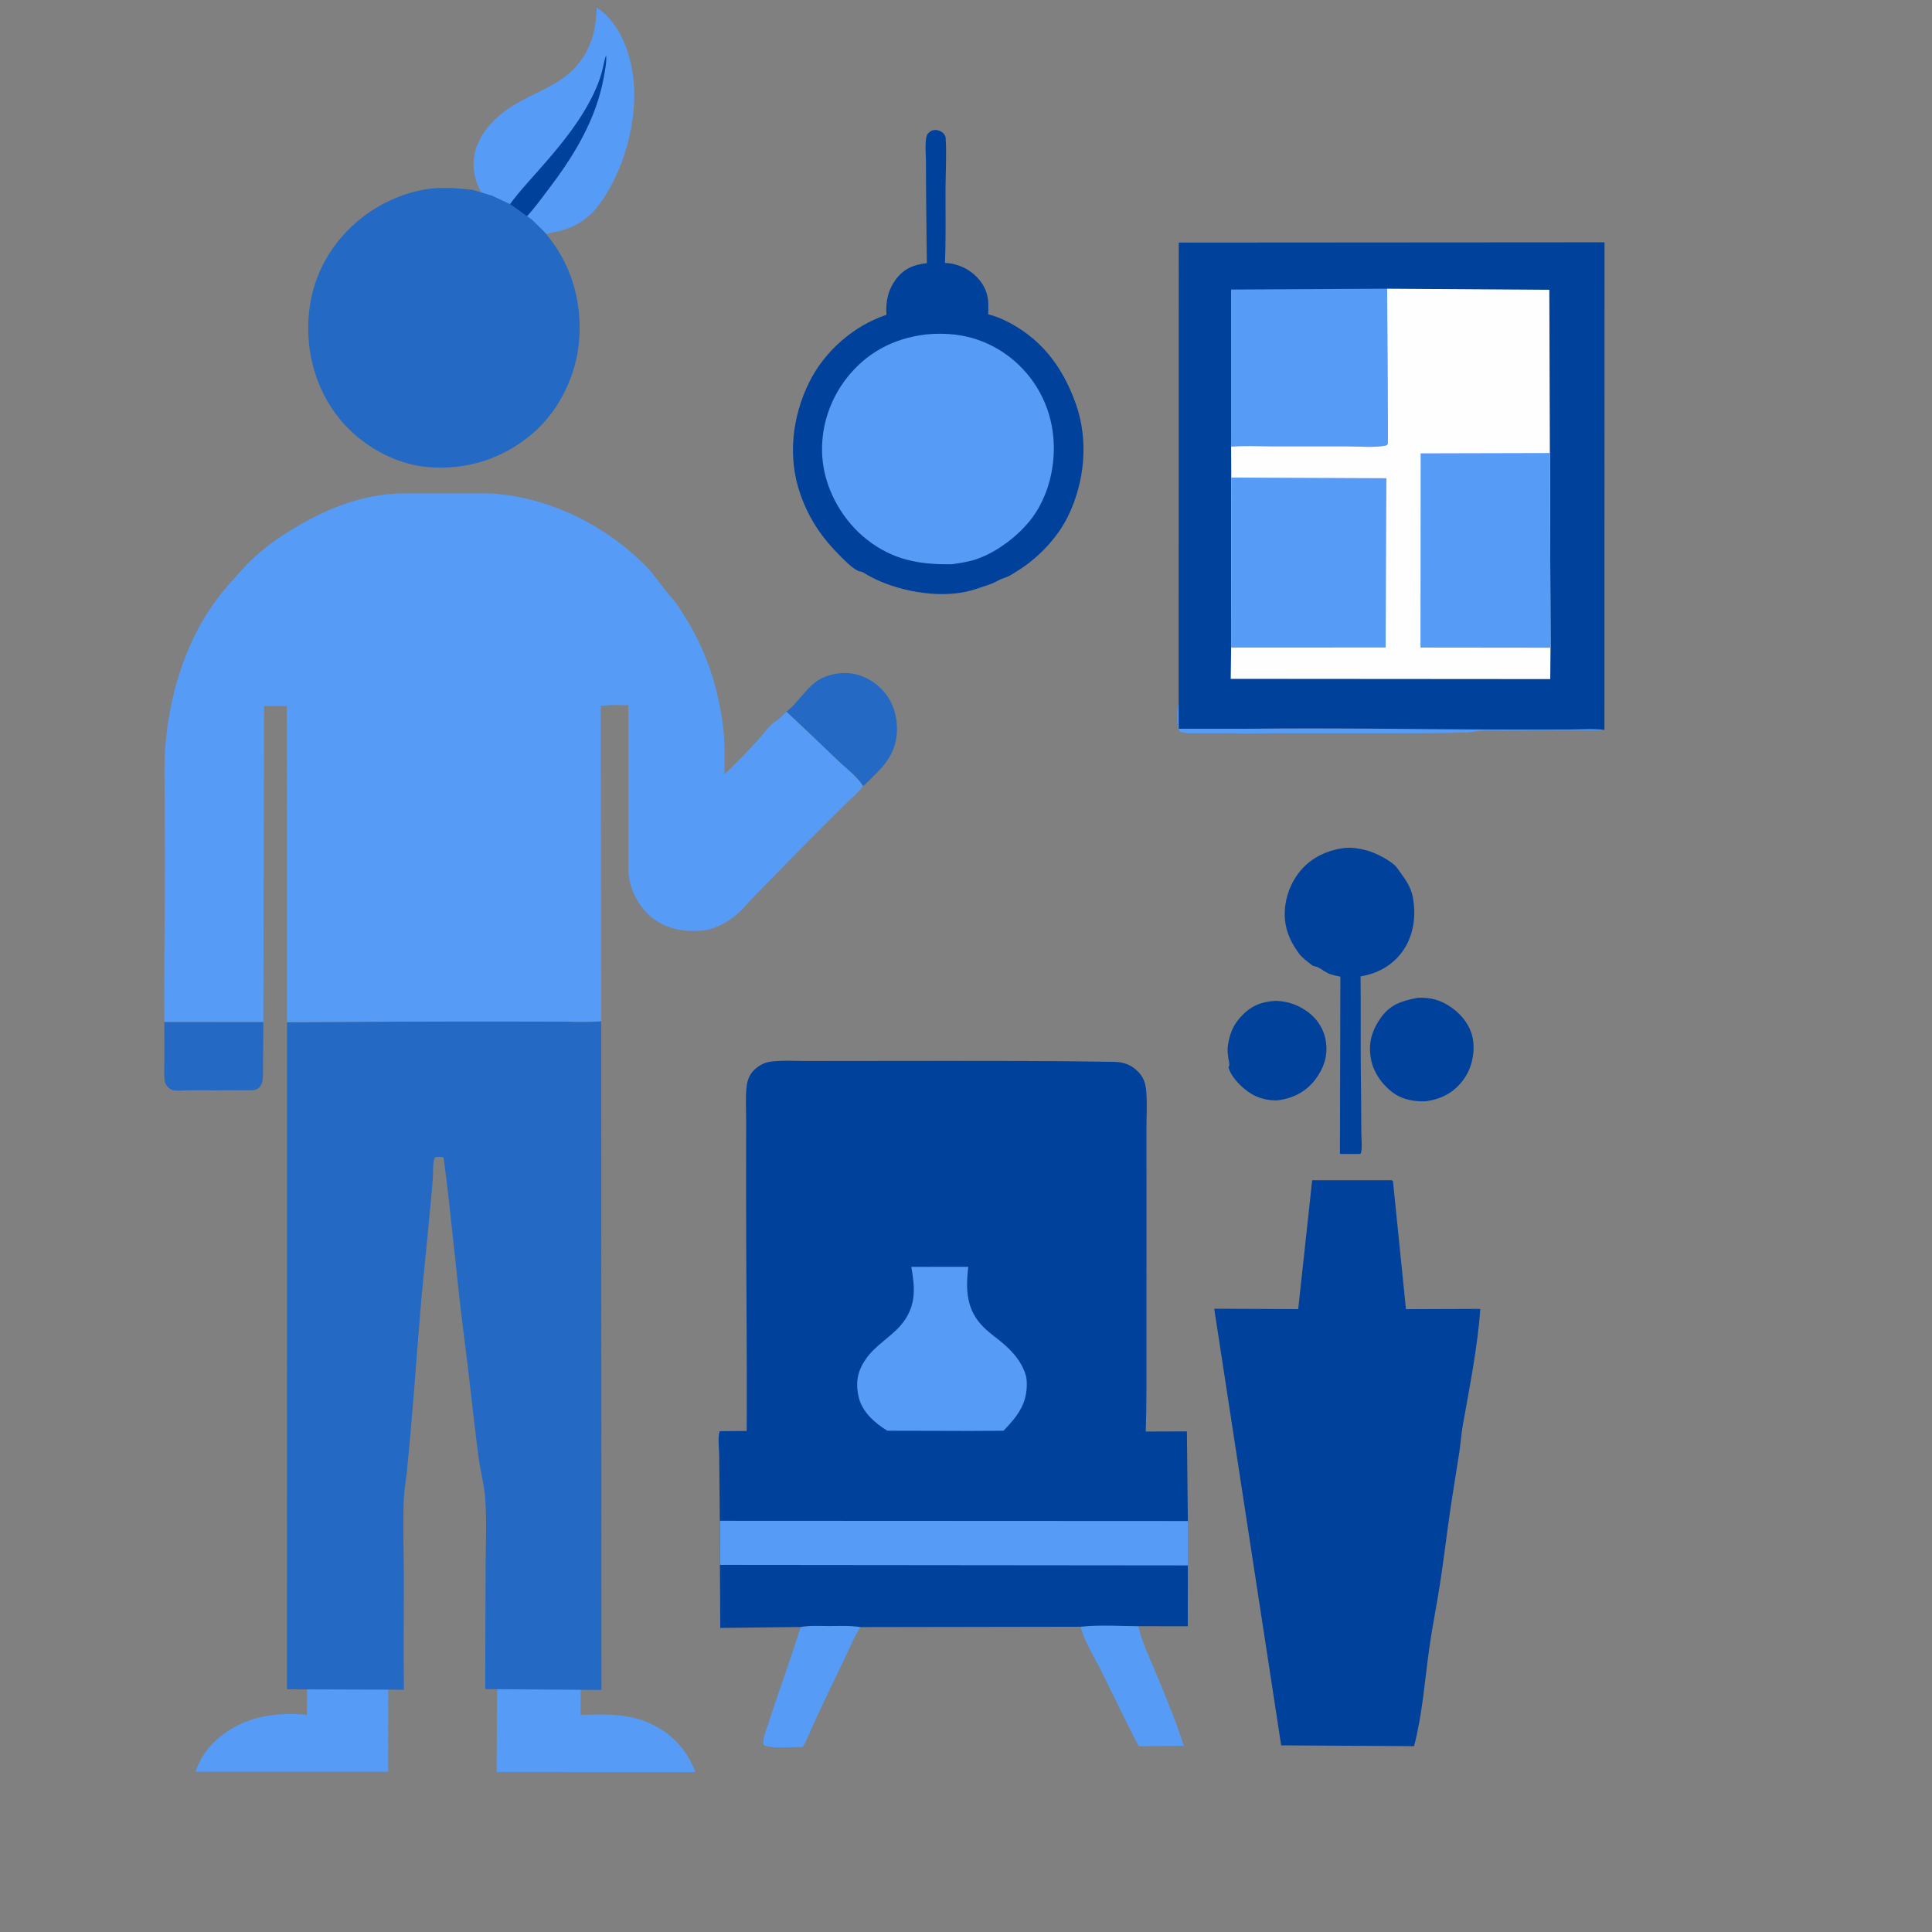 <?xml version="1.0" encoding="UTF-8"?> <svg xmlns="http://www.w3.org/2000/svg" width="257" height="257" viewBox="0 0 257 257" fill="none"><rect x="0" y="0" width="257" height="257" fill="#808080" stroke="none"/><path d="M64.804 27.12L64.721 26.898C64.478 26.267 64.066 25.699 63.765 25.092C62.872 23.289 62.729 21.134 63.505 19.262C64.642 16.515 66.968 14.667 69.534 13.306C71.501 12.262 73.58 11.441 75.342 10.05C77.17 8.607 78.341 6.741 78.938 4.498C79.241 3.359 79.308 2.172 79.379 1C81.983 2.704 83.382 5.843 83.996 8.802C85.184 14.537 83.459 21.616 80.245 26.457C78.644 28.869 76.721 30.29 73.858 30.852L72.729 31.12L69.841 29.047L67.345 27.881L64.804 27.12Z" fill="#569BF5"></path><path d="M67.348 27.881C68.544 26.058 70.073 24.438 71.514 22.805C74.293 19.657 77.064 16.392 78.909 12.589C79.373 11.631 79.769 10.649 80.049 9.62C80.251 8.878 80.352 8.057 80.636 7.347C80.7 8.347 80.479 9.392 80.298 10.374C79.297 15.806 76.451 20.576 73.157 24.91C72.25 26.103 71.358 27.346 70.371 28.472L69.844 29.046L67.348 27.881Z" fill="#00419B"></path><path d="M40.874 224.022L51.642 224.046L51.636 235.682L26 235.689C26.643 233.801 27.698 232.334 29.233 231.069C32.558 228.327 36.623 227.722 40.809 228.102L40.874 224.022Z" fill="#569BF5"></path><path d="M63.988 224L77.262 224.025L77.238 228.129C80.292 228.022 83.371 227.909 86.241 229.156C89.302 230.486 91.32 232.639 92.509 235.728L66.066 235.711L66.136 224.039L63.988 224Z" fill="#569BF5"></path><path d="M163.977 97.534C162.483 97.554 160.99 97.559 159.497 97.546C158.673 97.539 157.705 97.612 156.926 97.308C156.428 96.42 156.648 94.266 156.789 93.217L156.802 96.938L165.649 96.944C176.629 96.802 187.618 96.995 198.598 97.045C201.882 97.059 205.166 97.049 208.45 97.044C210.065 97.042 211.831 96.895 213.427 97.094C211.787 97.186 210.152 97.121 208.511 97.123C205.898 97.125 203.287 97.159 200.675 97.182C199.172 97.195 197.45 97.015 196.001 97.338C195.472 97.455 194.851 97.427 194.309 97.448C193.028 97.496 191.747 97.518 190.466 97.527C186.342 97.555 182.218 97.546 178.095 97.545C174.955 97.544 171.815 97.542 168.675 97.546C167.125 97.548 165.516 97.651 163.977 97.534Z" fill="#569BF5"></path><path d="M106.51 216.425C107.684 216.201 109.036 216.297 110.233 216.299C111.62 216.3 113.105 216.211 114.474 216.44C113.664 217.58 113.125 219.021 112.517 220.284C111.242 222.932 109.958 225.585 108.711 228.246C108.064 229.627 107.546 231.053 106.791 232.383C105.639 232.369 102.374 232.708 101.541 232.076C101.446 231.197 101.866 230.326 102.128 229.496C102.635 227.888 103.184 226.305 103.736 224.713C104.686 221.968 105.651 219.199 106.51 216.425Z" fill="#569BF5"></path><path d="M143.75 216.391C146.214 216.114 148.933 216.296 151.418 216.319C151.927 218.495 152.903 220.482 153.758 222.535C155.074 225.698 156.435 228.962 157.465 232.225L151.472 232.299C149.76 228.998 148.155 225.639 146.507 222.308C145.579 220.432 144.266 218.425 143.75 216.391Z" fill="#569BF5"></path><path d="M21.86 135.934L35.032 135.944C35.023 137.692 35.017 139.441 34.988 141.189C34.974 142.043 35.033 143.017 34.896 143.858C34.854 144.115 34.703 144.439 34.516 144.628C34.186 144.964 33.882 145.017 33.43 145.021C30.732 145.046 28.032 145.034 25.333 145.028C24.751 145.026 23.419 145.165 22.913 144.99C22.712 144.92 22.448 144.743 22.304 144.583C22.111 144.371 21.958 144.101 21.916 143.815C21.788 142.946 21.87 141.976 21.868 141.094C21.864 139.374 21.862 137.654 21.86 135.934Z" fill="#2469C3"></path><path d="M104.621 94.679L104.772 94.553C106.066 93.456 106.995 91.969 108.284 90.892C109.482 89.891 111.321 89.415 112.865 89.544C114.835 89.709 116.614 90.767 117.816 92.304C119.04 93.868 119.506 96.028 119.256 97.984C118.869 101.002 116.852 102.587 114.805 104.601C114.079 103.328 112.519 102.192 111.452 101.169C109.185 98.996 106.918 96.822 104.621 94.679Z" fill="#2469C3"></path><path d="M169.69 133.132C171.33 133.191 172.711 133.674 174.024 134.651C175.332 135.625 176.18 137.033 176.391 138.657C176.632 140.514 176.075 142.146 174.956 143.611C173.702 145.253 171.986 146.104 169.98 146.37C168.761 146.416 167.534 146.144 166.482 145.518C165.311 144.821 163.779 143.347 163.422 141.995C163.555 141.756 163.546 141.573 163.495 141.305C163.345 140.519 163.23 139.793 163.352 138.988L163.384 138.794C163.586 137.537 164.07 136.365 164.917 135.406C166.276 133.868 167.654 133.256 169.69 133.132Z" fill="#00419B"></path><path d="M188.595 132.729C190.349 132.652 191.708 133.039 193.152 134.068C194.557 135.068 195.719 136.642 195.955 138.383C196.197 140.172 195.758 142.129 194.692 143.588C193.408 145.343 191.813 146.178 189.691 146.493C188.269 146.566 186.652 146.297 185.464 145.469C183.939 144.405 182.726 142.738 182.375 140.9C181.988 138.874 182.43 137.205 183.585 135.52C184.904 133.597 186.439 133.146 188.595 132.729Z" fill="#00419B"></path><path d="M178.96 112.791C179.936 112.706 180.813 112.874 181.751 113.111C182.915 113.407 185.21 114.526 185.896 115.519C186.782 116.802 187.657 117.784 187.946 119.397C188.389 121.869 188.056 124.486 186.568 126.556C185.221 128.43 183.238 129.519 180.985 129.878C181.037 133.935 180.98 137.994 181.017 142.051C181.043 144.965 181.086 147.878 181.087 150.793C181.087 151.461 181.263 152.904 180.991 153.483L180.652 153.509L178.242 153.503L178.3 129.919C177.747 129.791 177.104 129.685 176.596 129.433C176.099 129.186 175.561 128.715 175.031 128.578C174.786 128.515 174.67 128.513 174.462 128.344C173.872 127.865 173.185 127.403 172.744 126.776L172.648 126.634C171.758 125.358 171.12 124.057 170.948 122.493C170.692 120.169 171.445 117.74 172.904 115.931C174.4 114.076 176.608 113.052 178.96 112.791Z" fill="#00419B"></path><path d="M95.769 208.163L158.011 208.223L158 216.326L151.418 216.319C148.934 216.296 146.214 216.114 143.75 216.391L114.476 216.44C113.106 216.211 111.621 216.3 110.234 216.298C109.037 216.297 107.685 216.201 106.511 216.425L95.814 216.55L95.769 208.163Z" fill="#00419B"></path><path d="M123.292 35.005C123.239 30.471 123.179 25.936 123.172 21.401C123.17 20.652 122.954 18.332 123.429 17.773C123.684 17.473 124.019 17.3 124.415 17.291C124.797 17.282 125.249 17.468 125.506 17.758C125.682 17.955 125.784 18.13 125.799 18.392C125.929 20.628 125.785 22.944 125.775 25.187C125.76 28.441 125.84 31.726 125.701 34.975C126.528 34.999 127.369 35.214 128.122 35.559C129.477 36.181 130.729 37.429 131.196 38.865L131.261 39.078C131.539 39.968 131.468 40.888 131.451 41.81C132.127 41.989 132.758 42.194 133.394 42.49C138.329 44.785 141.296 48.64 143.093 53.672C144.828 58.53 144.314 64.021 142.1 68.612C140.674 71.571 138.005 74.337 135.218 76.019C134.773 76.288 134.298 76.644 133.801 76.803C133.389 76.935 133.006 77.091 132.626 77.303C131.812 77.76 130.97 77.946 130.098 78.262C126.152 79.689 121.054 78.962 117.265 77.406C116.623 77.142 115.995 76.826 115.388 76.491C115.116 76.341 114.855 76.112 114.55 76.045C114.372 76.006 114.227 75.982 114.061 75.897C113.306 75.51 112.455 74.647 111.849 74.044C109.35 71.556 107.611 69.038 106.446 65.684C104.759 60.824 105.375 55.43 107.642 50.849C109.683 46.723 113.54 43.336 117.916 41.881C117.792 40.067 118.153 38.438 119.304 36.993C120.364 35.662 121.669 35.187 123.292 35.005Z" fill="#00419B"></path><path d="M123.139 44.494C124.389 44.357 125.866 44.366 127.112 44.519C131.073 45.002 134.635 47.102 137.056 50.257C139.608 53.583 140.606 57.76 140.027 61.918L139.994 62.146C139.659 64.521 138.727 66.973 137.283 68.901C135.541 71.226 132.633 73.454 129.858 74.392C128.832 74.739 127.736 74.898 126.667 75.052C122.382 75.138 118.806 74.506 115.342 71.794C112.196 69.332 109.929 65.453 109.451 61.466C108.97 57.463 110.194 53.369 112.684 50.224C115.351 46.855 118.915 45.002 123.139 44.494Z" fill="#569BF5"></path><path d="M184.955 156.995C185.189 156.984 185.07 156.957 185.298 157.124L187.024 174.149L196.92 174.115C196.54 179.246 195.502 184.451 194.596 189.515C194.378 190.73 194.306 191.961 194.12 193.178C193.703 195.912 193.238 198.65 192.845 201.385C192.419 204.345 192.061 207.315 191.616 210.274C191.163 213.289 190.539 216.292 190.118 219.312C189.517 223.619 189.207 228.066 188.1 232.28L173.73 232.192L170.425 232.174L161.52 174.089L172.69 174.143L174.55 156.999L184.955 156.995Z" fill="#00419B"></path><path d="M38.181 135.966C47.492 135.924 56.801 135.874 66.112 135.879C68.971 135.88 71.83 135.883 74.688 135.894C76.431 135.901 78.241 136.012 79.974 135.836L80.006 224.8L64.544 224.692C64.552 219.285 64.574 213.879 64.596 208.473C64.608 205.459 64.762 202.351 64.55 199.349C64.416 197.458 63.862 195.508 63.621 193.608C62.963 188.419 62.437 183.218 61.762 178.028C60.723 170.032 60.077 161.977 59.015 153.985C58.65 153.821 58.266 153.901 57.879 153.936C57.541 154.346 57.621 156.041 57.583 156.623C57.476 158.268 57.287 159.919 57.142 161.563C56.809 165.339 56.379 169.109 56.049 172.886C55.585 178.205 55.217 183.531 54.759 188.85C54.557 191.196 54.358 193.547 54.111 195.889C53.986 197.073 53.764 198.251 53.715 199.441C53.577 202.791 53.709 206.185 53.717 209.54C53.729 214.616 53.67 219.694 53.727 224.769L38.176 224.719L38.181 135.966Z" fill="#2469C3"></path><path d="M156.803 32.269L213.438 32.231L213.427 97.093C211.831 96.895 210.065 97.041 208.45 97.044C205.166 97.049 201.882 97.059 198.598 97.044C187.617 96.994 176.628 96.802 165.649 96.944L156.802 96.938L156.789 93.216L156.803 32.269Z" fill="#00419B"></path><path d="M163.758 38.516L184.522 38.405C184.506 40.416 184.664 58.924 184.594 59.071C184.56 59.141 184.484 59.182 184.429 59.238C182.809 59.602 180.706 59.364 179.038 59.362C175.711 59.359 172.383 59.361 169.055 59.361C167.309 59.361 165.503 59.267 163.763 59.402L163.758 38.516Z" fill="#569BF5"></path><path d="M184.524 38.405L206.095 38.55L206.168 60.263L206.256 86.161L206.219 90.335L163.715 90.304L163.768 86.139L163.785 63.528L163.765 59.402C165.505 59.267 167.311 59.361 169.057 59.361C172.385 59.361 175.713 59.359 179.04 59.362C180.708 59.364 182.811 59.602 184.431 59.238C184.486 59.182 184.562 59.141 184.596 59.071C184.666 58.924 184.508 40.416 184.524 38.405Z" fill="#FEFEFE"></path><path d="M188.979 60.305L206.169 60.263L206.258 86.16L188.957 86.141L188.979 60.305Z" fill="#569BF5"></path><path d="M163.783 63.527L184.42 63.612L184.319 86.135L163.766 86.138L163.783 63.527Z" fill="#569BF5"></path><path d="M99.332 190.35C99.385 179.539 99.243 168.723 99.246 157.911C99.247 154.992 99.253 152.072 99.258 149.153C99.26 147.65 99.147 146.047 99.315 144.56C99.408 143.736 99.671 142.991 100.261 142.397C100.869 141.785 101.608 141.353 102.47 141.231C104.05 141.009 105.789 141.141 107.383 141.137C110.538 141.13 113.693 141.127 116.848 141.127C127.338 141.125 137.852 141.071 148.341 141.257C149.563 141.278 150.604 141.722 151.451 142.618C152.052 143.254 152.351 144.02 152.446 144.878C152.635 146.604 152.499 148.505 152.504 150.249C152.514 153.858 152.514 157.467 152.514 161.076C152.514 166.981 152.51 172.885 152.504 178.79C152.499 182.667 152.546 186.554 152.41 190.428L157.885 190.408L158.012 202.329L158.008 208.223L95.766 208.163L95.754 202.299C95.719 199.408 95.694 196.517 95.671 193.626C95.664 192.67 95.461 191.269 95.724 190.394L96.058 190.374L99.332 190.35Z" fill="#00419B"></path><path d="M121.224 168.523L128.798 168.514C128.45 171.602 128.527 174.264 130.861 176.569C131.679 177.376 132.655 178.033 133.524 178.786C134.493 179.626 135.447 180.673 136.013 181.834L136.095 182.006C136.419 182.678 136.578 183.239 136.589 183.99C136.629 186.777 135.336 188.398 133.494 190.322L129.009 190.344L118.029 190.317C116.383 189.306 114.687 187.829 114.227 185.858C113.818 184.111 114.001 182.587 114.992 181.067L115.092 180.915C116.423 178.853 118.818 177.743 120.232 175.772C121.896 173.453 121.694 171.201 121.224 168.523Z" fill="#569BF5"></path><path d="M95.754 202.299L158.012 202.329L158.009 208.223L95.767 208.163L95.754 202.299Z" fill="#569BF5"></path><path d="M64.437 65.631H65.206C72.953 66.088 80.529 69.82 85.943 75.335C87.189 76.605 88.122 78.18 89.328 79.496C90.043 80.277 90.523 81.121 91.088 82.01C94.004 86.602 95.674 91.837 96.249 97.232C96.448 99.104 96.356 101.078 96.375 102.963C97.894 101.602 99.306 100.076 100.697 98.584C101.514 97.708 102.344 96.425 103.372 95.794C103.604 95.652 103.545 95.709 103.725 95.533L104.621 94.679C106.918 96.821 109.184 98.995 111.452 101.169C112.519 102.192 114.079 103.328 114.804 104.601C114.012 105.575 113.047 106.389 112.157 107.27C110.487 108.923 108.817 110.581 107.171 112.258C105.028 114.441 102.88 116.618 100.739 118.803C99.716 119.847 98.726 121.11 97.575 121.995C96.507 122.816 94.88 123.657 93.55 123.783C91.013 124.023 88.484 123.588 86.508 121.882C84.845 120.445 83.696 118.128 83.59 115.943L83.586 93.817C82.45 93.79 81.331 93.749 80.199 93.87L80.018 93.888L79.909 93.9L79.974 135.836C78.24 136.012 76.43 135.901 74.688 135.894C71.829 135.883 68.971 135.88 66.112 135.879C56.801 135.874 47.491 135.924 38.181 135.966L38.16 93.918L35.129 93.921L35.032 135.944L21.86 135.934C21.805 128.674 21.946 121.406 21.936 114.144C21.931 111.218 21.911 108.292 21.898 105.366C21.89 103.437 21.833 101.489 21.972 99.564C22.456 92.898 24.435 85.995 28.302 80.466C29.554 78.676 31.088 76.989 32.57 75.383C34.685 73.093 37.358 71.24 40.046 69.718C44.19 67.37 48.367 65.838 53.156 65.631H56H59H62.5H64.437Z" fill="#569BF5"></path><path d="M70.801 29.255L72.409 30.844C75.945 34.943 77.441 39.913 77.037 45.268C76.688 49.898 74.389 54.636 70.845 57.667C66.863 61.072 62.015 62.58 56.824 62.124C52.419 61.738 48.021 59.178 45.244 55.807C41.951 51.809 40.562 46.559 41.12 41.438C41.665 36.434 44.154 32.125 48.079 29.009C50.687 26.938 54.145 25.414 57.475 25.079C59.257 24.899 61.101 25.056 62.875 25.255L65.416 26.017L67.913 27.182L70.801 29.255Z" fill="#2469C3"></path></svg> 